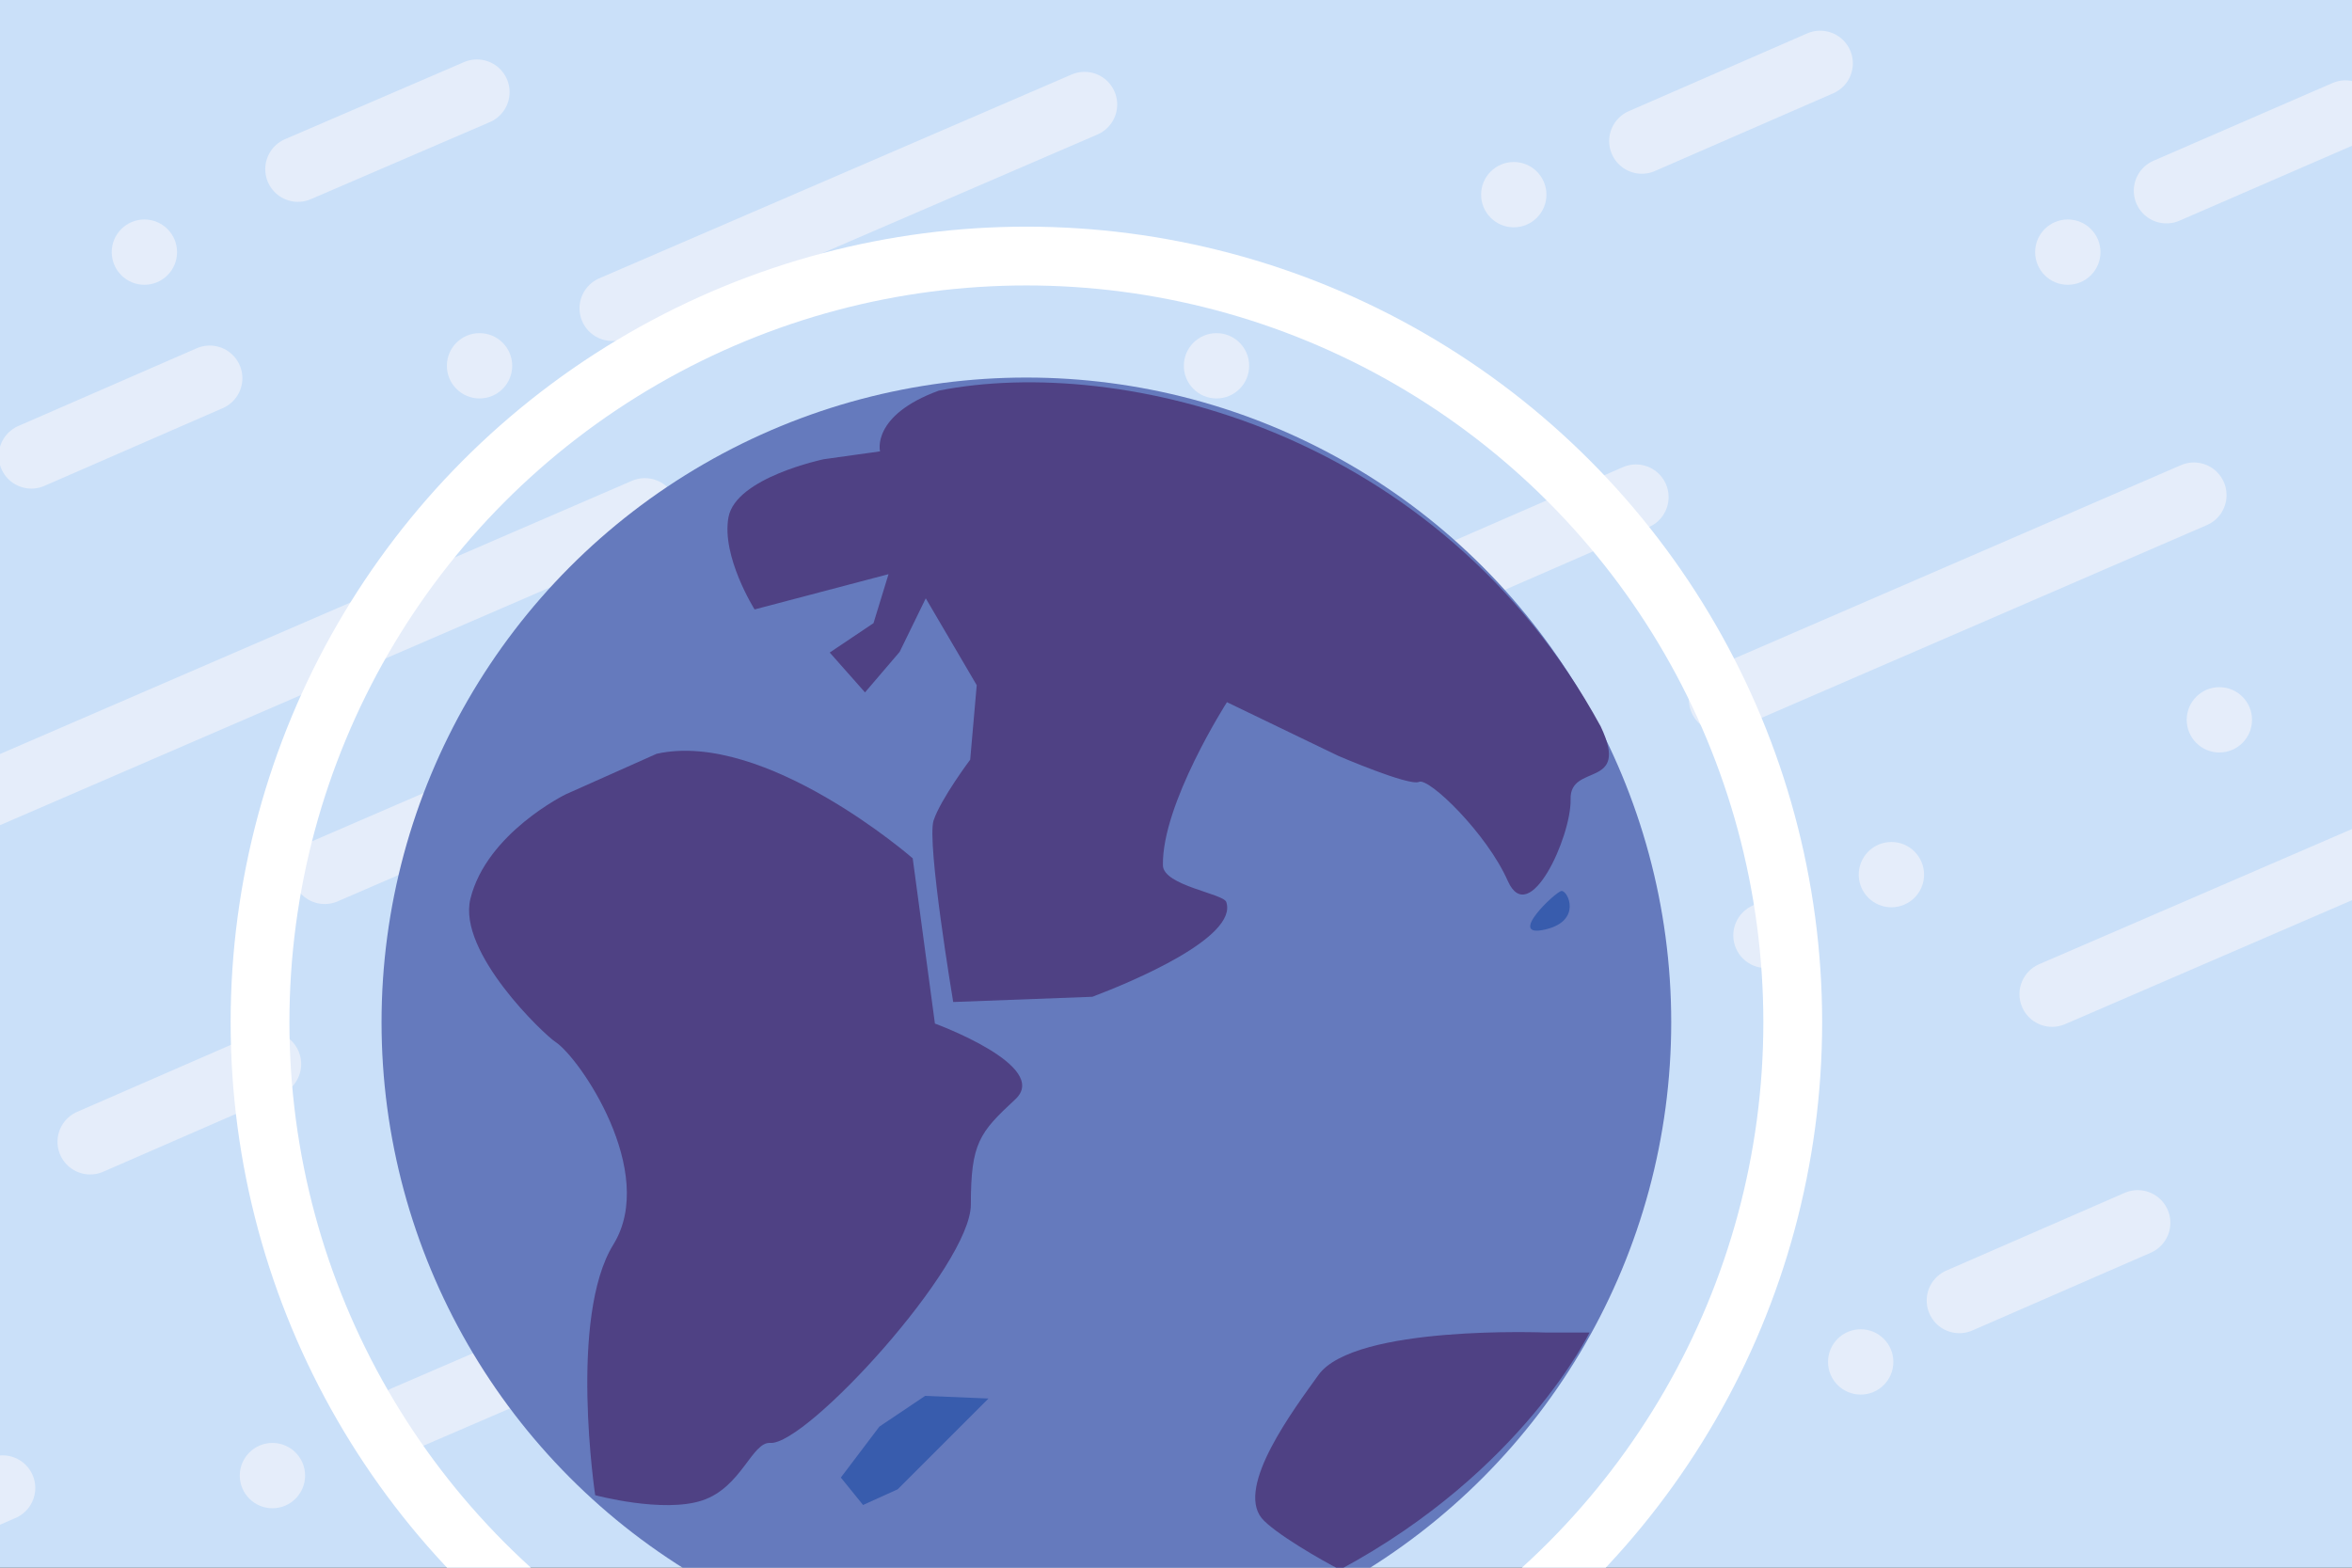 <?xml version="1.0" encoding="utf-8"?>
<!-- Generator: Adobe Illustrator 27.3.1, SVG Export Plug-In . SVG Version: 6.00 Build 0)  -->
<svg version="1.1" xmlns="http://www.w3.org/2000/svg" xmlns:xlink="http://www.w3.org/1999/xlink" x="0px" y="0px"
	 viewBox="0 0 360 240" style="enable-background:new 0 0 360 240;" xml:space="preserve">
<rect x="0" y="0" width="360" height="240" fill="#333333" stroke="none"/>
<style type="text/css">
	.st0{display:none;}
	.st1{display:inline;fill:#D8D8EF;}
	.st2{display:inline;opacity:0.5;}
	.st3{fill:none;stroke:#FFFAFB;stroke-width:10;stroke-linecap:round;stroke-miterlimit:10;}
	.st4{fill:#FFFAFB;}
	.st5{display:inline;fill:none;stroke:#FFFFFF;stroke-width:9;stroke-linecap:round;stroke-miterlimit:10;}
	.st6{display:inline;fill:#4F4184;stroke:#FFFFFF;stroke-width:2;}
	.st7{display:inline;fill:#657ABD;stroke:#FFFFFF;stroke-width:2;}
	.st8{display:inline;opacity:0.7;}
	.st9{fill:none;stroke:#F9F9FD;stroke-width:10;stroke-linecap:round;stroke-miterlimit:10;}
	.st10{fill:#F9F9FD;}
	.st11{display:inline;}
	.st12{fill:none;stroke:#FFFFFF;stroke-width:6;stroke-miterlimit:10;}
	.st13{fill:#4F4184;}
	.st14{fill:#CE0E2D;}
	.st15{fill:#ED3063;}
	.st16{fill:none;}
	.st17{display:inline;fill:#D9DADB;}
	.st18{fill:#CAE0F9;}
	.st19{opacity:0.6;}
	.st20{fill:none;stroke:#F3F8FF;stroke-width:10;stroke-linecap:round;stroke-miterlimit:10;}
	.st21{fill:#F3F8FF;}
	.st22{fill:#EC8379;}
	.st23{fill:#4F4184;stroke:#FFFFFF;stroke-width:2;stroke-miterlimit:10;}
	.st24{fill:none;stroke:#FFFFFF;stroke-width:9;stroke-linecap:round;stroke-miterlimit:10;}
	.st25{fill:#DCD9E6;}
	.st26{opacity:0.5;}
	.st27{clip-path:url(#SVGID_00000026123384174081835600000002529258470320001416_);}
	.st28{fill:#657ABD;}
	.st29{fill:#385CAD;}
	.st30{display:inline;fill:#F7C9C6;}
	.st31{fill:#D8D8EF;}
	.st32{fill:none;stroke:#FFFFFF;stroke-width:9;stroke-miterlimit:10;}
	.st33{fill:#F6ACA4;}
	.st34{fill:#B8B3CE;}
	.st35{display:inline;fill:#FFFFFF;}
	.st36{clip-path:url(#SVGID_00000147221789409038205720000007519987731677498803_);}
	.st37{fill:#CCCCCC;stroke:#4F4184;stroke-width:1.8;stroke-miterlimit:10;}
	.st38{fill:#72679D;stroke:#4F4184;stroke-width:1.8;stroke-miterlimit:10;}
	.st39{fill:#CE0E2D;stroke:#CE0E2D;stroke-width:1.8;stroke-miterlimit:10;}
	.st40{fill:#CCCCCC;stroke:#CE0E2D;stroke-width:1.8;stroke-miterlimit:10;}
	.st41{fill:#DF5551;stroke:#CE0E2D;stroke-width:1.8;stroke-miterlimit:10;}
	.st42{fill:#657ABD;stroke:#385CAD;stroke-width:2;stroke-miterlimit:10;}
	.st43{fill:#4F4184;stroke:#4F4184;stroke-width:2;stroke-miterlimit:10;}
	.st44{fill:#A4ADD8;}
	.st45{fill:#54565A;stroke:#FFFFFF;stroke-width:1.944;stroke-miterlimit:10;}
	.st46{fill:#FFFFFF;}
	.st47{fill:none;stroke:#97A2D2;stroke-width:2;stroke-linecap:round;stroke-miterlimit:10;}
	.st48{fill:none;stroke:#FFFFFF;stroke-width:3.438;stroke-linecap:round;stroke-miterlimit:10;}
	.st49{fill:#FF5F99;stroke:#FFFFFF;stroke-width:4.44;stroke-linecap:round;stroke-miterlimit:10;}
	.st50{fill:#FF5F99;}
	.st51{display:inline;fill:#4F4184;}
	.st52{display:inline;fill:none;stroke:#FFFFFF;stroke-width:2;}
	.st53{fill:none;stroke:#FFFFFF;stroke-width:0.863;}
	.st54{fill:#4F4184;stroke:#FFFFFF;stroke-width:2;}
	.st55{fill:none;stroke:#FFFFFF;stroke-width:1.725;}
	.st56{clip-path:url(#SVGID_00000031173303327409857310000016756265855484415650_);fill:none;}
	.st57{clip-path:url(#SVGID_00000031173303327409857310000016756265855484415650_);fill:#4F4184;}
	
		.st58{clip-path:url(#SVGID_00000031173303327409857310000016756265855484415650_);fill:none;stroke:#B8B3CE;stroke-width:2;stroke-linecap:round;stroke-miterlimit:10;}
	.st59{clip-path:url(#SVGID_00000031173303327409857310000016756265855484415650_);fill:none;stroke:#FFFFFF;stroke-width:2;}
	.st60{clip-path:url(#SVGID_00000031173303327409857310000016756265855484415650_);fill:#657ABD;}
	.st61{clip-path:url(#SVGID_00000031173303327409857310000016756265855484415650_);fill:none;stroke:#FFFFFF;stroke-width:4;}
	.st62{clip-path:url(#SVGID_00000031173303327409857310000016756265855484415650_);}
	.st63{fill:none;stroke:#B8B3CE;stroke-width:2;stroke-linecap:round;stroke-miterlimit:10;}
	.st64{fill:none;stroke:#B8B3CE;stroke-linecap:round;stroke-miterlimit:10;}
	.st65{clip-path:url(#SVGID_00000031173303327409857310000016756265855484415650_);fill:#4F4184;stroke:#FFFFFF;stroke-width:2;}
	
		.st66{clip-path:url(#SVGID_00000031173303327409857310000016756265855484415650_);fill:none;stroke:#B8B3CE;stroke-linecap:round;stroke-miterlimit:10;}
	
		.st67{clip-path:url(#SVGID_00000031173303327409857310000016756265855484415650_);fill:none;stroke:#89AAE4;stroke-width:2;stroke-linecap:round;}
	.st68{fill:#ABA4C4;}
	.st69{fill:none;stroke:#FFFFFF;stroke-width:3;stroke-miterlimit:10;}
	.st70{fill:none;stroke:#FFFFFF;stroke-width:3;stroke-linecap:round;stroke-miterlimit:10;}
	.st71{fill:none;stroke:#FFFFFF;stroke-width:4.528;stroke-miterlimit:10;}
	.st72{fill:#958DB5;}
	.st73{fill:none;stroke:#FFFFFF;stroke-width:3.396;stroke-miterlimit:10;}
	.st74{display:inline;fill:#657ABD;}
	.st75{display:inline;fill:#8593CB;stroke:#657ABD;stroke-width:2.447;stroke-miterlimit:10;}
	.st76{display:inline;fill:#CE0E2D;}
	.st77{display:inline;fill:#FF5F99;}
	.st78{display:inline;fill:#385CAD;}
	.st79{display:inline;fill:url(#SVGID_00000106851269192635209060000009167368282117451705_);}
	.st80{opacity:0.7;}
	.st81{fill:none;stroke:#FFFFFF;stroke-width:8;stroke-miterlimit:10;}
	.st82{fill:none;stroke:#FFFFFF;stroke-width:7;stroke-miterlimit:10;}
	.st83{fill:#F7C9C6;}
	.st84{fill:none;stroke:#FFFFFF;stroke-width:10;stroke-miterlimit:10;}
	.st85{fill:#FF5F99;stroke:#CE0E2D;stroke-width:4;stroke-miterlimit:10;}
	.st86{fill:none;stroke:#CE0E2D;stroke-width:2;stroke-linecap:round;stroke-miterlimit:10;}
	.st87{fill:#B8B3CE;stroke:#4F4184;stroke-width:6;stroke-miterlimit:10;}
	.st88{fill:none;stroke:#4F4184;stroke-width:6;stroke-miterlimit:10;}
	.st89{fill:#72679D;stroke:#4F4184;stroke-width:2;stroke-miterlimit:10;}
	.st90{fill:#D9DADB;}
	.st91{fill:none;stroke:#FFFFFF;stroke-width:10;stroke-linejoin:round;stroke-miterlimit:10;}
	.st92{fill:none;stroke:#FFFFFF;stroke-width:14;stroke-miterlimit:10;}
	.st93{fill:none;stroke:#FFFFFF;stroke-width:2;}
	.st94{fill:none;stroke:#FFFFFF;stroke-width:4;}
	.st95{fill:none;stroke:#89AAE4;stroke-width:2;stroke-linecap:round;}
	.st96{fill:#8593CB;stroke:#657ABD;stroke-width:2.447;stroke-miterlimit:10;}
</style>
<g id="ref_x28_trash_x3F__x29_" class="st0">
</g>
<g id="Layer_1">
	<rect x="3.5" y="1" class="st83" width="354" height="157"/>
	<g class="st26">
		<line class="st3" x1="246.2" y1="103.7" x2="372" y2="49.3"/>
		<line class="st3" x1="107.6" y1="109.5" x2="233.3" y2="55.1"/>
		<line class="st3" x1="47.1" y1="82.3" x2="119.4" y2="51.1"/>
		<line class="st3" x1="197.2" y1="156.2" x2="269.5" y2="124.9"/>
		<line class="st3" x1="193.2" y1="106.6" x2="220.6" y2="94.7"/>
		<line class="st3" x1="216.2" y1="35.8" x2="243.6" y2="23.9"/>
		<line class="st3" x1="4.2" y1="154.8" x2="31.6" y2="142.9"/>
		<line class="st3" x1="84.6" y1="162.4" x2="111.9" y2="150.5"/>
		<line class="st3" x1="322.1" y1="9.2" x2="349.5" y2="-2.6"/>
		<line class="st3" x1="331.1" y1="114.2" x2="358.5" y2="102.3"/>
		<line class="st3" x1="123.1" y1="15.1" x2="150.5" y2="3.3"/>
		<line class="st3" x1="290.2" y1="158" x2="317.6" y2="146.2"/>
		<line class="st3" x1="1.2" y1="40.6" x2="49.1" y2="20"/>
		<circle class="st4" cx="177.1" cy="116.1" r="5"/>
		<circle class="st4" cx="23.5" cy="61.9" r="5"/>
		<circle class="st4" cx="131.5" cy="142.3" r="5"/>
		<circle class="st4" cx="88" cy="121.1" r="5"/>
		<circle class="st4" cx="93" cy="28.9" r="5"/>
		<circle class="st4" cx="168.5" cy="32.4" r="5"/>
		<circle class="st4" cx="280.4" cy="28.9" r="5"/>
		<circle class="st4" cx="73.8" cy="38.2" r="5"/>
		<circle class="st4" cx="327.1" cy="39.8" r="5"/>
		<circle class="st4" cx="344.8" cy="32.8" r="5"/>
		<circle class="st4" cx="341.1" cy="133.5" r="5"/>
		<circle class="st4" cx="289.8" cy="116.1" r="5"/>
	</g>
	<path class="st84" d="M315.8,113.8c0.4-0.4,0.7-0.7,1.1-1.1c0,0,0,0,0,0l0,0c10.6-10.5,17.1-25.3,17.1-41.7c0-32-24-58-54.9-58
		c-32.6,0-57.2,28.4-55.8,48.9c0,0,1.4,5.2,0.9,7.4c-1.5,6.8-5.4,15.2-18.4,30.7c-2.2,7.8,12.3,13.4,12.3,13.4s-3.9,17.3-1.1,24.5
		c7.8,6.7,25.7,4.5,25.7,4.5c5.3,0.5,8.1,6,8,11.1c-3.1,14.5-5.4,28.2-3,27.4c11.7,0,52.4,0,70.3,0c15.4,0-3.2-32.4-5.1-59.1
		C313.5,118.5,314.4,115.6,315.8,113.8z"/>
	<g>
		<path class="st85" d="M315.1,55.2c0.4-1.1,0.6-2.3,0.6-3.6c0-6.3-5.1-11.3-11.3-11.3c-0.7,0-1.4,0.1-2,0.2
			c-2.6-5.4-8.1-9.1-14.5-9.1c-3.3,0-6.4,1-9,2.7c-2.4-2.4-5.7-3.9-9.4-3.9c-6.6,0-12.1,4.8-13.2,11.2C250.6,41.6,246,46.2,246,52
			c0,5.7,4.5,10.3,10.1,10.6c0.6,6.3,5.8,11.2,12.2,11.2c1.2,0,2.4-0.2,3.5-0.5c1.8,1.7,4.3,2.7,6.9,2.7c1.5,6.4,7.2,11.2,14.1,11.2
			c7.3,0,13.2-5.3,14.3-12.3c0.1,0,0.2,0,0.4,0c6.3,0,11.3-5.1,11.3-11.3C318.8,60.2,317.4,57.2,315.1,55.2z"/>
		<path class="st86" d="M279.8,81.6c-3.3-4.5-2.3-10.8,2.2-14.1"/>
		<path class="st86" d="M282.9,42.3c3.5-1.3,7.4,0.5,8.7,4.1"/>
		<path class="st86" d="M293,73.3c1.7-0.3,3.3,0.9,3.6,2.6c0.1,0.9-0.1,1.7-0.5,2.3"/>
		<path class="st86" d="M307.6,66.7c-1.4-1-1.6-3-0.6-4.4c0.5-0.7,1.3-1.1,2.1-1.2"/>
		<path class="st86" d="M291.9,59.5c0.9,0.1,1.6,0.6,2.1,1.2"/>
		<path class="st86" d="M262.9,43.5c-1.4-1-1.6-3-0.6-4.4"/>
		<path class="st86" d="M275.9,57.4c-3.9-0.6-6.6-4-6-7.6c0.3-1.8,1.3-3.3,2.7-4.3"/>
		<path class="st86" d="M254.9,63.7c0-7.4,6-13.4,13.4-13.4"/>
		<path class="st86" d="M296.6,32.4c4,2.6,6.7,6.9,7.2,12c0.3,3.7-0.6,7.2-2.4,10.1"/>
	</g>
	<g>
		<circle class="st87" cx="136.8" cy="71.2" r="28.3"/>
		<circle class="st46" cx="128.6" cy="57" r="4.9"/>
		<circle class="st13" cx="129.3" cy="80.7" r="6.4"/>
		<circle class="st46" cx="151.5" cy="80.6" r="4.1"/>
		<circle class="st13" cx="141.6" cy="54.9" r="1.7"/>
		<circle class="st46" cx="134.2" cy="91.6" r="1.7"/>
		<circle class="st13" cx="147.1" cy="74.6" r="1.7"/>
		<circle class="st13" cx="117.5" cy="71.7" r="1.7"/>
		<circle class="st46" cx="155.4" cy="63.9" r="2.5"/>
		<line class="st88" x1="132.7" y1="100.6" x2="130.3" y2="119.2"/>
		<line class="st88" x1="152.2" y1="93.6" x2="156.4" y2="102.5"/>
		<path class="st89" d="M163.8,103.6l-5.7-2c-1.5-0.5-3.1,0.2-3.6,1.7l-2,5.7C150.3,115.1,168.7,105.4,163.8,103.6z"/>
		<path class="st89" d="M135.1,124.2l-3.3-5c-0.9-1.3-2.6-1.6-3.9-0.8l-5,3.3C117.4,125.3,138,128.6,135.1,124.2z"/>
		<line class="st88" x1="138.9" y1="43" x2="139.4" y2="33.5"/>
		<path class="st89" d="M132.8,29.1l4.5,4c1.2,1,2.9,0.9,4-0.3l4-4.5C149.5,23.4,128.8,25.7,132.8,29.1z"/>
		<line class="st88" x1="164.1" y1="63.9" x2="172.9" y2="60.7"/>
		<path class="st89" d="M176.5,54.1l-3.4,5c-0.9,1.3-0.6,3,0.7,3.9l5,3.4C184,70,179.5,49.7,176.5,54.1z"/>
		<line class="st88" x1="119.5" y1="93" x2="111.6" y2="98.2"/>
		<path class="st89" d="M112.1,104.3l2.3-5.6c0.6-1.4-0.1-3.1-1.5-3.7l-5.6-2.3C101.2,90.3,110.1,109.1,112.1,104.3z"/>
		<line class="st88" x1="154.4" y1="51.6" x2="167.5" y2="38.1"/>
		<path class="st89" d="M166.7,30.1l-0.1,6c0,1.5,1.2,2.8,2.8,2.8l6,0.1C181.9,39,166.8,24.8,166.7,30.1z"/>
		<line class="st88" x1="162.4" y1="79.2" x2="178.5" y2="89"/>
		<path class="st89" d="M184.7,84.5l-5.8,1.5c-1.5,0.4-2.4,1.9-2,3.4l1.5,5.8C179.9,101.5,189.8,83.2,184.7,84.5z"/>
		<line class="st88" x1="110.4" y1="69.5" x2="92.1" y2="65.2"/>
		<path class="st89" d="M85.6,69.8l5.2-3c1.3-0.8,1.8-2.5,1-3.8l-3-5.2C85.6,52.2,81.1,72.5,85.6,69.8z"/>
		<line class="st88" x1="118.3" y1="50" x2="106.9" y2="34.4"/>
		<path class="st89" d="M99.3,34.2l5.9,1.1c1.5,0.3,3-0.7,3.3-2.2l1.1-5.9C110.8,20.7,94.1,33.2,99.3,34.2z"/>
	</g>
	<g>
		<circle class="st87" cx="54.2" cy="132.6" r="19.3"/>
		<circle class="st46" cx="43.2" cy="134.3" r="3.4"/>
		<circle class="st13" cx="58.5" cy="139.7" r="4.4"/>
		<circle class="st46" cx="63.8" cy="125.5" r="2.8"/>
		<circle class="st13" cx="45" cy="125.6" r="1.1"/>
		<circle class="st46" cx="66.6" cy="139.2" r="1.1"/>
		<circle class="st13" cx="58.8" cy="126.9" r="1.1"/>
		<circle class="st13" cx="49.9" cy="145" r="1.1"/>
		<circle class="st46" cx="54.1" cy="118.9" r="1.7"/>
		<line class="st88" x1="72" y1="142.3" x2="83.2" y2="148.4"/>
		<line class="st88" x1="72.2" y1="128.2" x2="78.9" y2="127.7"/>
		<path class="st89" d="M81.4,123.3l-2.7,3.1c-0.7,0.8-0.6,2,0.2,2.7l3.1,2.7C85.5,134.6,83.7,120.5,81.4,123.3z"/>
		<line class="st88" x1="36.7" y1="124.4" x2="30.8" y2="121.8"/>
		<path class="st89" d="M26.4,125l3.6-1.9c0.9-0.5,1.3-1.7,0.8-2.6l-1.9-3.6C26.8,112.9,23.2,126.7,26.4,125z"/>
		<line class="st88" x1="56.1" y1="113.4" x2="56.2" y2="107"/>
		<path class="st89" d="M52.9,103.2l2.3,3.4c0.6,0.9,1.8,1.1,2.7,0.5l3.4-2.3C64.9,102.2,50.9,100.2,52.9,103.2z"/>
		<line class="st88" x1="63.9" y1="148.9" x2="65.3" y2="155.2"/>
		<path class="st89" d="M69.3,156.3l-3-2.8c-0.8-0.7-2-0.7-2.7,0.1l-2.8,3C57.8,159.9,71.9,158.8,69.3,156.3z"/>
		<line class="st88" x1="46" y1="116.6" x2="40.5" y2="105"/>
		<path class="st89" d="M35.2,103.6l3.8,1.5c1,0.4,2.1-0.1,2.5-1.1l1.5-3.8C44.6,96,31.9,102.3,35.2,103.6z"/>
		<line class="st88" x1="65.5" y1="118.2" x2="75.6" y2="110.3"/>
		<path class="st89" d="M74.2,105.3l-0.5,4.1c-0.1,1,0.6,2,1.7,2.1l4.1,0.5C83.9,112.5,74.7,101.7,74.2,105.3z"/>
		<line class="st88" x1="46.7" y1="149" x2="39.6" y2="159.6"/>
		<path class="st89" d="M41,164.9l-0.7-4.1c-0.2-1-1.2-1.8-2.2-1.6l-4.1,0.7C29.7,160.6,41.5,168.4,41,164.9z"/>
		<line class="st88" x1="36.2" y1="139.3" x2="23.5" y2="142.7"/>
		<path class="st89" d="M21.5,147.6l2.1-3.5c0.6-0.9,0.3-2.1-0.6-2.6l-3.5-2.1C15.7,137,19.6,150.6,21.5,147.6z"/>
	</g>
	<rect x="-5.9" y="-2.6" class="st18" width="372.2" height="253.2"/>
	<g>
		<g class="st26">
			<line class="st3" x1="98.7" y1="78.2" x2="-27.1" y2="132.6"/>
			<line class="st3" x1="175.5" y1="79" x2="49.7" y2="133.4"/>
			<line class="st3" x1="335.8" y1="75.8" x2="263.5" y2="107.1"/>
			<line class="st3" x1="166" y1="16" x2="93.7" y2="47.2"/>
			<line class="st3" x1="250.4" y1="76.1" x2="223.1" y2="88"/>
			<line class="st3" x1="147" y1="136.4" x2="119.7" y2="148.2"/>
			<line class="st3" x1="359" y1="17.3" x2="331.6" y2="29.2"/>
			<line class="st3" x1="278.6" y1="9.7" x2="251.3" y2="21.6"/>
			<line class="st3" x1="41.1" y1="162.9" x2="13.8" y2="174.8"/>
			<line class="st3" x1="32.1" y1="57.9" x2="4.8" y2="69.8"/>
			<line class="st3" x1="73" y1="14.1" x2="45.6" y2="25.9"/>
			<line class="st3" x1="362" y1="131.5" x2="314.1" y2="152.2"/>
			<circle class="st4" cx="186.2" cy="56" r="5"/>
			<circle class="st4" cx="339.7" cy="110.2" r="5"/>
			<circle class="st4" cx="231.7" cy="29.8" r="5"/>
			<circle class="st4" cx="270.3" cy="143.2" r="5"/>
			<circle class="st4" cx="194.7" cy="139.7" r="5"/>
			<circle class="st4" cx="84.1" cy="144.7" r="5"/>
			<circle class="st4" cx="66.7" cy="153.2" r="5"/>
			<circle class="st4" cx="289.5" cy="133.9" r="5"/>
			<circle class="st4" cx="316.5" cy="38.6" r="5"/>
			<circle class="st4" cx="22.1" cy="38.6" r="5"/>
			<circle class="st4" cx="73.4" cy="56" r="5"/>
		</g>
		<g class="st26">
			<line class="st3" x1="134.3" y1="185.9" x2="62" y2="217.1"/>
			<line class="st3" x1="327.2" y1="187.2" x2="299.9" y2="199.1"/>
			<line class="st3" x1="246.9" y1="179.6" x2="219.5" y2="191.5"/>
			<line class="st3" x1="0.4" y1="227.8" x2="-27" y2="239.7"/>
			<circle class="st4" cx="154.4" cy="225.9" r="5"/>
			<circle class="st4" cx="200" cy="199.7" r="5"/>
			<circle class="st4" cx="284.8" cy="208.5" r="5"/>
			<circle class="st4" cx="41.7" cy="225.9" r="5"/>
		</g>
		<circle class="st24" cx="157.1" cy="156.5" r="117.3"/>
		<g>
			<g>
				<circle class="st28" cx="157.1" cy="156.5" r="98.7"/>
				<path class="st13" d="M100.5,115.4c16.6-3.7,39.2,16,39.2,16l3.4,25.3c0,0,17.8,6.5,12.3,11.6c-5.5,5.1-6.8,6.7-6.8,16.1
					s-25.2,36.9-30.7,36.5c-2.8-0.2-4.4,6.8-10.4,8.8c-6,2-16.4-0.8-16.4-0.8s-4.1-27.3,2.8-38.4c6.8-11.1-5.2-28.6-8.9-31
					c-1.7-1.1-15-13.7-13-21.9c2.5-10.1,14.6-16,14.6-16L100.5,115.4z"/>
				<polygon class="st29" points="141.6,213.7 151.3,214.1 145.4,220 137.4,228 132.1,230.4 128.7,226.2 134.6,218.4 				"/>
				<path class="st13" d="M143.7,59.8c-10.4,3.8-9,9.3-9,9.3l-8.6,1.2c0,0-13.5,2.8-14.6,8.9c-1.1,6,4,14.1,4,14.1l20.5-5.4
					l-2.3,7.5l-6.7,4.5l5.4,6.1l5.3-6.2l4-8.2l7.8,13.3l-1,11.4c0,0-4.5,6-5.6,9.3c-1.1,3.3,3,27.8,3,27.8l21.3-0.8
					c6.1-2.3,22.3-9.1,20.5-14.5c-0.4-1.3-9.6-2.5-9.7-5.6c-0.2-9.4,9.8-25,9.8-25l17,8.2c0,0,10.9,4.7,12.4,4
					c1.5-0.7,10.4,7.9,13.6,15.2c3.3,7.3,9.7-6.8,9.6-12.5c-0.2-5.7,9.2-1.5,4.6-11.2C220.2,65.8,171.5,54.3,143.7,59.8z"/>
				<path class="st13" d="M205.1,240.3c-2.8-1.4-10.2-5.7-12-7.9c-3.9-4.9,4.9-16.6,8.7-21.9c5.5-7.7,34.8-6.5,34.8-6.5h6.7
					C243.3,203.9,233.2,225.2,205.1,240.3z"/>
				<path class="st29" d="M236.5,142.3c-6,1.4,1.6-5.8,2.5-5.9C240,136.3,242.2,141,236.5,142.3z"/>
			</g>
		</g>
	</g>
</g>
</svg>
